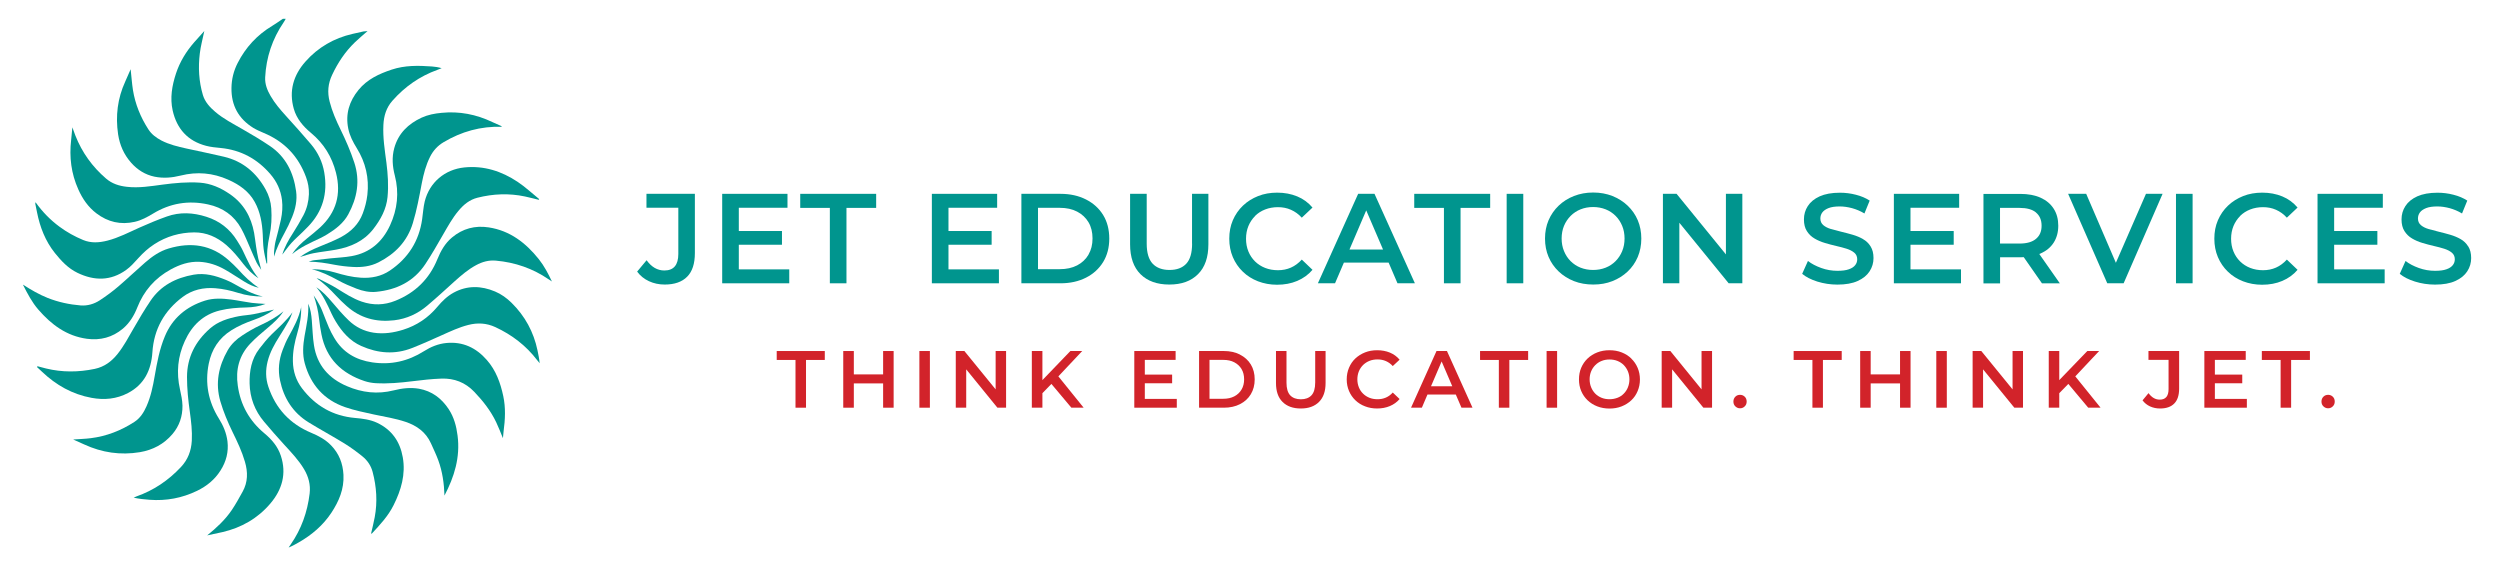 <?xml version="1.0" encoding="UTF-8"?><svg id="Layer_1" xmlns="http://www.w3.org/2000/svg" viewBox="0 0 380.61 85.84"><defs><style>.cls-1{fill:#00958e;}.cls-2{fill:#d2232a;}</style></defs><path class="cls-1" d="m98.43,31.63h4.84v7.04c0,1.67-.71,2.51-2.12,2.51-.53,0-1.02-.13-1.47-.39s-.86-.65-1.24-1.17l-1.44,1.73c.47.64,1.07,1.12,1.8,1.46.73.34,1.53.51,2.4.51,1.49,0,2.63-.4,3.41-1.19.79-.79,1.18-1.99,1.18-3.6v-9.03h-7.37v2.12Z"/><polygon class="cls-1" points="112.48 37.26 119.05 37.26 119.05 35.17 112.48 35.17 112.48 31.63 119.89 31.63 119.89 29.51 109.95 29.51 109.95 43.13 120.16 43.13 120.16 41.01 112.48 41.01 112.48 37.26"/><polygon class="cls-1" points="121.83 31.65 126.34 31.65 126.34 43.13 128.87 43.13 128.87 31.65 133.39 31.65 133.39 29.51 121.83 29.51 121.83 31.65"/><polygon class="cls-1" points="144.4 37.26 150.97 37.26 150.97 35.17 144.4 35.17 144.4 31.63 151.81 31.63 151.81 29.51 141.87 29.51 141.87 43.13 152.08 43.13 152.08 41.01 144.4 41.01 144.4 37.26"/><path class="cls-1" d="m165.34,30.37c-1.12-.57-2.41-.86-3.89-.86h-5.95v13.62h5.95c1.48,0,2.77-.29,3.89-.86,1.12-.57,1.98-1.36,2.61-2.38.62-1.02.93-2.21.93-3.57s-.31-2.57-.93-3.58c-.62-1.01-1.49-1.8-2.61-2.37Zm.38,8.4c-.41.7-.99,1.24-1.73,1.63-.75.39-1.63.58-2.65.58h-3.31v-9.34h3.31c1.02,0,1.91.19,2.65.58.75.39,1.32.93,1.73,1.62.41.69.61,1.51.61,2.46s-.2,1.75-.61,2.45Z"/><path class="cls-1" d="m181.49,37.1c0,1.4-.3,2.42-.89,3.05-.6.64-1.45.95-2.55.95s-1.96-.32-2.56-.95c-.6-.64-.91-1.65-.91-3.05v-7.59h-2.53v7.68c0,1.98.53,3.5,1.58,4.55,1.06,1.05,2.52,1.58,4.39,1.58s3.31-.52,4.37-1.58c1.06-1.05,1.58-2.57,1.58-4.55v-7.68h-2.49v7.59Z"/><path class="cls-1" d="m191.07,32.88c.43-.43.95-.76,1.54-.99.59-.23,1.24-.35,1.95-.35s1.38.13,1.98.4c.61.27,1.16.66,1.65,1.2l1.63-1.54c-.63-.75-1.41-1.32-2.33-1.7-.92-.38-1.94-.57-3.05-.57-1.05,0-2.02.17-2.9.52s-1.65.83-2.31,1.46-1.17,1.37-1.54,2.23-.54,1.79-.54,2.8.18,1.95.54,2.8.87,1.6,1.53,2.23c.65.63,1.43,1.12,2.31,1.46.89.34,1.85.52,2.89.52,1.13,0,2.15-.19,3.07-.58.92-.39,1.7-.95,2.33-1.69l-1.63-1.56c-.49.54-1.04.95-1.65,1.22-.61.27-1.27.4-1.98.4s-1.36-.12-1.95-.35c-.59-.23-1.1-.56-1.54-.99-.43-.43-.77-.93-1.01-1.52-.24-.58-.36-1.23-.36-1.93s.12-1.34.36-1.93c.24-.58.58-1.09,1.01-1.52Z"/><path class="cls-1" d="m206.77,29.51l-6.13,13.62h2.61l1.35-3.15h6.81l1.35,3.15h2.65l-6.15-13.62h-2.49Zm-1.32,8.48l2.55-5.96,2.56,5.96h-5.11Z"/><polygon class="cls-1" points="215.31 31.65 219.83 31.65 219.83 43.13 222.36 43.13 222.36 31.65 226.87 31.65 226.87 29.51 215.31 29.51 215.31 31.65"/><rect class="cls-1" x="229.38" y="29.51" width="2.53" height="13.62"/><path class="cls-1" d="m247.8,31.31c-.66-.63-1.44-1.12-2.32-1.47-.89-.35-1.86-.53-2.93-.53s-2.02.18-2.92.53c-.9.35-1.67.84-2.33,1.47-.66.63-1.17,1.37-1.54,2.22-.36.85-.54,1.78-.54,2.79s.18,1.94.54,2.79c.36.85.88,1.59,1.54,2.22.66.63,1.44,1.12,2.33,1.47.89.35,1.87.52,2.94.52s2.02-.17,2.91-.52c.89-.35,1.66-.84,2.32-1.46s1.17-1.36,1.54-2.22c.36-.86.54-1.79.54-2.8s-.18-1.94-.54-2.79c-.36-.85-.88-1.59-1.54-2.22Zm-.83,6.92c-.24.58-.57,1.08-1,1.52-.43.43-.93.77-1.52,1-.58.23-1.22.35-1.91.35s-1.32-.12-1.91-.35c-.58-.23-1.09-.57-1.52-1-.43-.43-.76-.94-1-1.53-.24-.58-.36-1.22-.36-1.91s.12-1.34.36-1.92c.24-.58.58-1.08,1.01-1.52.43-.43.94-.77,1.52-1s1.21-.35,1.9-.35,1.32.12,1.91.35c.58.23,1.09.57,1.52,1,.43.43.76.94,1,1.52.24.58.36,1.22.36,1.92s-.12,1.34-.36,1.92Z"/><polygon class="cls-1" points="262.76 38.73 255.25 29.51 253.17 29.51 253.17 43.13 255.67 43.13 255.67 33.91 263.18 43.13 265.26 43.13 265.26 29.51 262.76 29.51 262.76 38.73"/><path class="cls-1" d="m283.64,36.4c-.47-.27-1-.49-1.58-.66-.58-.17-1.16-.32-1.74-.46-.58-.14-1.11-.28-1.59-.42-.47-.14-.86-.34-1.15-.59-.29-.25-.44-.59-.44-1,0-.35.1-.66.3-.93s.52-.49.95-.66c.43-.17,1-.25,1.7-.25.6,0,1.22.09,1.87.26.65.18,1.28.44,1.89.81l.8-1.96c-.6-.39-1.3-.69-2.1-.89-.8-.21-1.61-.31-2.43-.31-1.25,0-2.27.19-3.08.55-.81.37-1.41.86-1.81,1.48-.4.62-.59,1.29-.59,2.03s.15,1.32.45,1.79c.3.47.68.84,1.16,1.12.47.28,1,.51,1.58.68.58.17,1.15.33,1.73.46.58.13,1.1.27,1.58.42.47.15.86.35,1.16.6.3.25.45.59.45,1,0,.34-.1.64-.31.9-.21.27-.53.48-.97.63-.44.16-1.02.23-1.73.23-.84,0-1.67-.14-2.47-.43-.8-.29-1.48-.64-2.02-1.07l-.88,1.96c.57.48,1.34.87,2.31,1.18.97.3,1.99.46,3.05.46,1.25,0,2.28-.18,3.09-.55.82-.37,1.42-.86,1.82-1.48.4-.62.59-1.29.59-2.01s-.15-1.3-.44-1.77-.67-.84-1.15-1.11Z"/><polygon class="cls-1" points="290.86 37.26 297.44 37.26 297.44 35.17 290.86 35.17 290.86 31.63 298.27 31.63 298.27 29.51 288.33 29.51 288.33 43.13 298.55 43.13 298.55 41.01 290.86 41.01 290.86 37.26"/><path class="cls-1" d="m310.67,38.59c.86-.38,1.53-.93,1.99-1.65s.7-1.58.7-2.58-.23-1.86-.7-2.59-1.13-1.28-1.99-1.67c-.86-.39-1.9-.58-3.1-.58h-5.6v13.62h2.53v-3.97h3.07c.18,0,.35-.01.53-.02l2.78,3.99h2.72l-3.13-4.47c.07-.03.14-.05.2-.08Zm-.7-6.23c.56.47.85,1.13.85,2s-.28,1.52-.85,2c-.56.48-1.4.72-2.52.72h-2.96v-5.43h2.96c1.12,0,1.96.23,2.52.7Z"/><polygon class="cls-1" points="322.13 40.01 317.61 29.51 314.86 29.51 320.82 43.13 323.31 43.13 329.24 29.51 326.71 29.51 322.13 40.01"/><rect class="cls-1" x="331.28" y="29.51" width="2.53" height="13.62"/><path class="cls-1" d="m341.04,32.88c.43-.43.95-.76,1.54-.99.59-.23,1.24-.35,1.95-.35s1.38.13,1.98.4c.61.27,1.16.66,1.65,1.2l1.63-1.54c-.63-.75-1.41-1.32-2.33-1.7-.92-.38-1.94-.57-3.05-.57-1.05,0-2.02.17-2.9.52s-1.65.83-2.31,1.46-1.17,1.37-1.54,2.23-.54,1.79-.54,2.8.18,1.95.54,2.8.87,1.6,1.53,2.23c.65.63,1.43,1.12,2.31,1.46.89.34,1.85.52,2.89.52,1.13,0,2.15-.19,3.07-.58.92-.39,1.7-.95,2.33-1.69l-1.63-1.56c-.49.54-1.04.95-1.65,1.22-.61.27-1.27.4-1.98.4s-1.36-.12-1.95-.35c-.59-.23-1.1-.56-1.54-.99-.43-.43-.77-.93-1.01-1.52-.24-.58-.36-1.23-.36-1.93s.12-1.34.36-1.93c.24-.58.58-1.09,1.01-1.52Z"/><polygon class="cls-1" points="355.36 37.26 361.94 37.26 361.94 35.17 355.36 35.17 355.36 31.63 362.77 31.63 362.77 29.51 352.83 29.51 352.83 43.13 363.05 43.13 363.05 41.01 355.36 41.01 355.36 37.26"/><path class="cls-1" d="m375.76,37.51c-.29-.47-.67-.84-1.15-1.11-.47-.27-1-.49-1.58-.66-.58-.17-1.16-.32-1.74-.46-.58-.14-1.11-.28-1.58-.42s-.86-.34-1.15-.59c-.29-.25-.44-.59-.44-1,0-.35.1-.66.3-.93s.52-.49.95-.66c.43-.17,1-.25,1.7-.25.6,0,1.22.09,1.87.26.65.18,1.28.44,1.89.81l.8-1.96c-.6-.39-1.3-.69-2.1-.89-.8-.21-1.61-.31-2.43-.31-1.25,0-2.27.19-3.08.55-.81.37-1.41.86-1.81,1.48-.4.62-.59,1.29-.59,2.03s.15,1.32.45,1.79c.3.47.68.84,1.16,1.12.47.28,1,.51,1.58.68.58.17,1.15.33,1.73.46.58.13,1.1.27,1.58.42.47.15.86.35,1.16.6.3.25.45.59.45,1,0,.34-.1.64-.31.9-.21.27-.53.48-.97.63-.44.16-1.02.23-1.73.23-.84,0-1.67-.14-2.47-.43s-1.48-.64-2.02-1.07l-.88,1.96c.57.48,1.34.87,2.32,1.18.97.3,1.99.46,3.05.46,1.25,0,2.28-.18,3.09-.55.82-.37,1.42-.86,1.82-1.48.4-.62.59-1.29.59-2.01s-.15-1.3-.44-1.77Z"/><polygon class="cls-2" points="118.25 54.8 121.11 54.8 121.11 62.07 122.71 62.07 122.71 54.8 125.57 54.8 125.57 53.44 118.25 53.44 118.25 54.8"/><polygon class="cls-2" points="134.45 57 129.99 57 129.99 53.44 128.38 53.44 128.38 62.07 129.99 62.07 129.99 58.37 134.45 58.37 134.45 62.07 136.05 62.07 136.05 53.44 134.45 53.44 134.45 57"/><rect class="cls-2" x="139.97" y="53.44" width="1.6" height="8.63"/><polygon class="cls-2" points="151.58 59.28 146.82 53.44 145.51 53.44 145.51 62.07 147.1 62.07 147.1 56.23 151.85 62.07 153.17 62.07 153.17 53.44 151.58 53.44 151.58 59.28"/><polygon class="cls-2" points="164.76 53.44 162.96 53.44 158.7 57.87 158.7 53.44 157.09 53.44 157.09 62.07 158.7 62.07 158.7 59.86 160.07 58.45 163.11 62.07 164.98 62.07 161.13 57.3 164.76 53.44"/><polygon class="cls-2" points="174.29 58.35 178.45 58.35 178.45 57.03 174.29 57.03 174.29 54.79 178.98 54.79 178.98 53.44 172.69 53.44 172.69 62.07 179.16 62.07 179.16 60.73 174.29 60.73 174.29 58.35"/><path class="cls-2" d="m188.78,53.98c-.71-.36-1.53-.54-2.46-.54h-3.77v8.63h3.77c.94,0,1.76-.18,2.46-.54.71-.36,1.26-.86,1.65-1.51s.59-1.4.59-2.26-.2-1.63-.59-2.27c-.39-.64-.94-1.14-1.65-1.5Zm.24,5.32c-.26.44-.62.79-1.1,1.04s-1.03.37-1.68.37h-2.1v-5.92h2.1c.65,0,1.21.12,1.68.37s.84.59,1.1,1.03c.26.44.39.96.39,1.56s-.13,1.11-.39,1.55Z"/><path class="cls-2" d="m200.23,58.25c0,.89-.19,1.53-.57,1.94-.38.4-.92.6-1.61.6s-1.24-.2-1.62-.6c-.38-.4-.57-1.05-.57-1.94v-4.81h-1.6v4.87c0,1.26.33,2.22,1,2.88.67.67,1.6,1,2.78,1s2.1-.33,2.77-1c.67-.67,1-1.63,1-2.88v-4.87h-1.58v4.81Z"/><path class="cls-2" d="m207.52,55.57c.28-.27.6-.48.97-.63.37-.15.79-.22,1.24-.22s.87.08,1.26.25c.39.17.74.42,1.05.76l1.04-.97c-.4-.48-.9-.84-1.48-1.08-.58-.24-1.23-.36-1.94-.36-.67,0-1.28.11-1.84.33-.56.22-1.05.53-1.47.92s-.74.87-.97,1.41c-.23.54-.35,1.13-.35,1.78s.12,1.23.35,1.77c.23.54.55,1.01.97,1.41.42.4.9.71,1.47.92.56.22,1.17.33,1.83.33.71,0,1.36-.12,1.95-.37s1.08-.6,1.48-1.07l-1.04-.99c-.31.35-.66.6-1.05.77-.39.17-.81.25-1.26.25s-.87-.07-1.24-.22c-.37-.15-.7-.36-.97-.63-.28-.27-.49-.59-.64-.96-.15-.37-.23-.78-.23-1.22s.08-.85.23-1.22c.15-.37.37-.69.64-.96Z"/><path class="cls-2" d="m218.7,53.44l-3.88,8.63h1.65l.85-2h4.32l.86,2h1.68l-3.89-8.63h-1.58Zm-.84,5.37l1.62-3.78,1.62,3.78h-3.24Z"/><polygon class="cls-2" points="225.33 54.8 228.19 54.8 228.19 62.07 229.79 62.07 229.79 54.8 232.65 54.8 232.65 53.44 225.33 53.44 225.33 54.8"/><rect class="cls-2" x="235.46" y="53.44" width="1.6" height="8.63"/><path class="cls-2" d="m248.36,54.58c-.42-.4-.91-.71-1.47-.93-.56-.22-1.18-.33-1.86-.33s-1.28.11-1.85.33c-.57.22-1.06.53-1.48.93-.42.4-.74.87-.97,1.41s-.34,1.13-.34,1.77.11,1.23.34,1.77c.23.54.55,1.01.97,1.41s.91.71,1.48.93c.57.22,1.19.33,1.86.33s1.28-.11,1.84-.33c.56-.22,1.05-.53,1.47-.92.42-.39.74-.86.97-1.41.23-.54.35-1.13.35-1.77s-.12-1.23-.35-1.77c-.23-.54-.55-1.01-.97-1.41Zm-.52,4.39c-.15.37-.36.69-.63.96-.27.28-.59.49-.96.63s-.77.22-1.21.22-.84-.07-1.21-.22c-.37-.15-.69-.36-.96-.63-.27-.28-.48-.6-.63-.97-.15-.37-.23-.77-.23-1.21s.08-.85.23-1.21c.15-.37.37-.69.64-.96s.6-.49.96-.63c.37-.15.77-.22,1.2-.22s.84.07,1.21.22.69.36.96.63c.27.28.48.6.63.96.15.37.23.77.23,1.21s-.08.85-.23,1.21Z"/><polygon class="cls-2" points="259.05 59.28 254.3 53.44 252.98 53.44 252.98 62.07 254.57 62.07 254.57 56.23 259.33 62.07 260.65 62.07 260.65 53.44 259.05 53.44 259.05 59.28"/><path class="cls-2" d="m264.91,60.11c-.28,0-.52.09-.71.28s-.3.43-.3.75c0,.3.1.54.3.73.2.19.43.29.71.29s.52-.1.71-.29c.2-.19.3-.44.3-.73,0-.31-.1-.56-.3-.75s-.44-.28-.71-.28Z"/><polygon class="cls-2" points="273.07 54.8 275.93 54.8 275.93 62.07 277.53 62.07 277.53 54.8 280.39 54.8 280.39 53.44 273.07 53.44 273.07 54.8"/><polygon class="cls-2" points="289.27 57 284.8 57 284.8 53.44 283.2 53.44 283.2 62.07 284.8 62.07 284.8 58.37 289.27 58.37 289.27 62.07 290.87 62.07 290.87 53.44 289.27 53.44 289.27 57"/><rect class="cls-2" x="294.79" y="53.44" width="1.6" height="8.63"/><polygon class="cls-2" points="306.4 59.28 301.64 53.44 300.32 53.44 300.32 62.07 301.91 62.07 301.91 56.23 306.67 62.07 307.99 62.07 307.99 53.44 306.4 53.44 306.4 59.28"/><polygon class="cls-2" points="319.58 53.44 317.78 53.44 313.51 57.87 313.51 53.44 311.91 53.44 311.91 62.07 313.51 62.07 313.51 59.86 314.89 58.45 317.92 62.07 319.8 62.07 315.95 57.3 319.58 53.44"/><path class="cls-2" d="m327.08,54.79h3.07v4.46c0,1.06-.45,1.59-1.34,1.59-.34,0-.65-.08-.93-.25-.28-.16-.54-.41-.78-.74l-.91,1.1c.3.4.68.71,1.14.92.46.21.97.32,1.52.32.95,0,1.67-.25,2.16-.75.5-.5.75-1.26.75-2.28v-5.72h-4.67v1.34Z"/><polygon class="cls-2" points="337.2 58.35 341.37 58.35 341.37 57.03 337.2 57.03 337.2 54.79 341.9 54.79 341.9 53.44 335.6 53.44 335.6 62.07 342.07 62.07 342.07 60.73 337.2 60.73 337.2 58.35"/><polygon class="cls-2" points="344.35 54.8 347.21 54.8 347.21 62.07 348.81 62.07 348.81 54.8 351.67 54.8 351.67 53.44 344.35 53.44 344.35 54.8"/><path class="cls-2" d="m355.15,60.39c-.2-.19-.44-.28-.71-.28s-.52.09-.71.28-.3.43-.3.75c0,.3.1.54.3.73.2.19.44.29.71.29s.52-.1.71-.29c.2-.19.3-.44.3-.73,0-.31-.1-.56-.3-.75Z"/><path class="cls-1" d="m43.5,2.86c-.1.18-.19.36-.31.53-1.73,2.54-2.67,5.34-2.82,8.4-.05,1.03.32,1.96.83,2.83.64,1.11,1.47,2.07,2.32,3.01,1.29,1.43,2.59,2.86,3.83,4.33,1.05,1.25,1.75,2.69,2.02,4.32.54,3.17-.24,5.93-2.5,8.25-.27.28-.54.55-.82.82-.55.54-1.14,1.05-1.66,1.62-.5.55-.92,1.16-1.42,1.8.37-1.21.96-2.24,1.61-3.25.57-.9,1.12-1.81,1.62-2.76.52-1,.79-2.08.83-3.2.03-.89-.13-1.76-.44-2.6-1.17-3.18-3.31-5.42-6.44-6.72-.54-.23-1.09-.47-1.59-.77-2.25-1.4-3.36-3.42-3.32-6.08.02-1.34.33-2.6.94-3.79,1.22-2.39,2.96-4.28,5.26-5.66.56-.34,1.09-.72,1.63-1.08.14,0,.27,0,.41,0Z"/><path class="cls-1" d="m84.04,42.86c-.16-.11-.33-.21-.49-.32-2.43-1.67-5.13-2.6-8.06-2.86-1.08-.1-2.07.18-3.01.69-1.21.65-2.24,1.54-3.26,2.45-1.38,1.25-2.75,2.51-4.17,3.71-1.45,1.23-3.11,2-5.03,2.23-2.75.32-5.18-.32-7.26-2.18-.56-.5-1.1-1.02-1.61-1.57-.89-.97-1.84-1.88-2.95-2.65.13.04.27.05.39.11.9.47,1.83.9,2.7,1.44,1.22.76,2.41,1.54,3.78,2.01,1.73.59,3.43.55,5.12-.13,3.02-1.21,5.17-3.31,6.4-6.33.51-1.26,1.17-2.42,2.22-3.3,1.63-1.37,3.52-1.86,5.6-1.54,3.24.5,5.64,2.36,7.63,4.85.82,1.03,1.42,2.19,1.99,3.39Z"/><path class="cls-1" d="m3.53,43.35c1.2.78,2.41,1.48,3.73,2.01,1.62.64,3.3,1,5.02,1.14,1.05.08,2.05-.22,2.91-.78.98-.64,1.94-1.35,2.83-2.11,1.38-1.18,2.69-2.44,4.06-3.63,1.07-.93,2.22-1.74,3.6-2.15,3.39-1.01,6.51-.59,9.21,1.85.45.41.91.83,1.32,1.28.96,1.07,1.97,2.07,3.19,2.85-.8-.16-1.52-.52-2.21-.94-.99-.6-1.94-1.26-2.95-1.83-1.19-.68-2.48-1.11-3.87-1.18-1.6-.08-3.04.43-4.41,1.18-2.38,1.31-4.06,3.24-5.06,5.77-.49,1.24-1.17,2.36-2.2,3.23-1.59,1.33-3.43,1.81-5.46,1.54-3.1-.42-5.43-2.16-7.41-4.45-.97-1.12-1.65-2.43-2.32-3.75Z"/><path class="cls-1" d="m47.48,40.99c1.18,0,2.34.14,3.48.48,1.31.39,2.63.73,3.99.81,1.58.1,3.09-.2,4.41-1.09,2.78-1.88,4.44-4.49,4.91-7.82.13-.9.18-1.81.39-2.69.72-2.91,3.07-4.89,6.04-5.19,2.98-.3,5.66.57,8.1,2.19,1.16.77,2.2,1.75,3.29,2.63-.02.04-.05.08-.07.11-.7-.17-1.4-.36-2.11-.51-2.42-.51-4.82-.41-7.21.19-1.2.3-2.1,1.04-2.87,1.96-.95,1.12-1.64,2.39-2.37,3.65-.87,1.51-1.73,3.03-2.7,4.49-1.77,2.67-4.39,3.93-7.5,4.23-1.02.1-2.04-.12-3-.49-.95-.37-1.89-.77-2.78-1.26-1.28-.7-2.57-1.34-4.02-1.69Z"/><path class="cls-1" d="m5.42,30.8c1.06,1.48,2.25,2.69,3.63,3.71,1.12.83,2.33,1.5,3.61,2.03,1.21.5,2.44.41,3.67.1,1.73-.44,3.3-1.27,4.91-1.99,1.37-.61,2.75-1.19,4.16-1.69,1.99-.71,4-.6,6.01.04,2.02.64,3.57,1.85,4.68,3.63.31.5.63,1,.88,1.53.69,1.45,1.32,2.94,2.38,4.19-.93-.58-1.67-1.36-2.34-2.21-.78-1.01-1.58-1.99-2.55-2.83-1.41-1.21-3.02-1.94-4.9-1.93-2.18.02-4.21.6-6.05,1.79-.92.59-1.72,1.32-2.46,2.14-.58.64-1.16,1.3-1.85,1.79-2.35,1.69-4.85,1.67-7.4.44-1.43-.69-2.48-1.82-3.45-3.03-1.45-1.82-2.26-3.92-2.71-6.17-.09-.44-.18-.89-.27-1.33,0-.04.01-.09.04-.23Z"/><path class="cls-1" d="m55.97,4.72c-.74.65-1.37,1.17-1.95,1.73-1.47,1.42-2.58,3.09-3.45,4.94-.64,1.34-.75,2.68-.38,4.1.38,1.48.99,2.87,1.66,4.24.8,1.63,1.52,3.29,2.09,5.02.91,2.77.44,5.38-.91,7.87-.73,1.35-1.93,2.27-3.22,3.06-.35.21-.71.41-1.08.59-1.47.7-2.97,1.34-4.25,2.41.6-.95,1.41-1.69,2.26-2.38.67-.54,1.35-1.08,1.98-1.66,2.48-2.29,3.26-5.08,2.43-8.35-.62-2.44-1.87-4.45-3.81-6.06-1.19-.99-2.18-2.15-2.61-3.66-.77-2.72-.06-5.13,1.78-7.2,1.92-2.17,4.34-3.56,7.16-4.21.55-.13,1.11-.25,1.66-.37.17-.03.34-.03.64-.06Z"/><path class="cls-1" d="m48.12,43.71c.99.63,1.75,1.48,2.5,2.36.79.93,1.59,1.87,2.47,2.71,1.05,1.01,2.33,1.65,3.79,1.87,1.53.23,3.03.01,4.5-.45,2.07-.65,3.8-1.81,5.19-3.47.72-.86,1.51-1.64,2.5-2.18,2.07-1.12,4.18-1.06,6.3-.17.95.4,1.78,1,2.51,1.72,2.05,2.02,3.36,4.43,3.95,7.24.13.64.27,1.28.33,1.96-.13-.16-.27-.32-.4-.49-1.69-2.21-3.83-3.84-6.35-5.01-1.35-.62-2.7-.69-4.11-.33-1.42.36-2.73.98-4.05,1.57-1.49.67-2.98,1.34-4.5,1.94-2.61,1.03-5.19.83-7.74-.3-1.76-.78-2.94-2.16-3.91-3.76-.23-.39-.45-.79-.64-1.2-.65-1.42-1.29-2.84-2.34-4.03Z"/><path class="cls-1" d="m31.1,4.75c-.24,1.17-.55,2.27-.68,3.38-.26,2.13-.15,4.26.47,6.34.32,1.06,1.05,1.85,1.87,2.55,1.25,1.07,2.71,1.81,4.13,2.63,1.42.81,2.83,1.65,4.18,2.56,2.44,1.64,3.62,4.07,4.01,6.91.19,1.35-.1,2.67-.61,3.93-.34.84-.74,1.66-1.17,2.45-.62,1.14-1.2,2.29-1.58,3.57,0-.24-.01-.49,0-.73.02-.29.06-.59.1-.88.04-.27.08-.54.15-.8.27-1.08.57-2.15.8-3.24.21-.98.28-1.98.16-2.98-.19-1.49-.78-2.78-1.76-3.92-2-2.33-4.5-3.69-7.57-3.99-.74-.07-1.5-.14-2.22-.33-2.8-.73-4.46-2.59-5.09-5.37-.43-1.92-.1-3.79.5-5.63.59-1.8,1.56-3.37,2.8-4.79.48-.54.97-1.08,1.49-1.66Z"/><path class="cls-1" d="m76.45,19.3c-3.28-.1-6.2.73-8.92,2.35-.91.54-1.58,1.28-2.05,2.21-.64,1.27-.99,2.63-1.26,4.01-.39,2.05-.76,4.1-1.37,6.1-.85,2.79-2.69,4.68-5.23,5.97-1.22.62-2.56.78-3.91.7-.93-.05-1.86-.16-2.77-.33-1.3-.25-2.59-.47-3.94-.47.27-.08.53-.19.8-.22.85-.11,1.71-.2,2.56-.29,1.06-.11,2.13-.15,3.18-.34,2.79-.5,4.68-2.16,5.85-4.7,1.12-2.44,1.39-4.95.72-7.56-.36-1.38-.47-2.77-.09-4.17.61-2.24,2.12-3.7,4.17-4.65.96-.44,1.98-.63,3.03-.73,2.71-.27,5.28.23,7.73,1.4.43.2.87.39,1.3.58.04.02.07.05.19.15Z"/><path class="cls-1" d="m45.85,46.68c.05,1.46-.21,2.72-.57,3.97-.42,1.42-.72,2.85-.69,4.35.03,1.53.47,2.91,1.39,4.12,2.03,2.67,4.7,4.21,8.07,4.51,1.15.1,2.31.24,3.37.74,2.23,1.06,3.48,2.86,3.9,5.25.46,2.6-.25,4.99-1.4,7.29-.82,1.65-2.06,2.98-3.3,4.31-.02.02-.08.01-.13.02.19-.84.41-1.67.56-2.51.43-2.31.28-4.61-.32-6.88-.25-.95-.79-1.75-1.54-2.36-.88-.71-1.8-1.39-2.76-1.98-1.8-1.11-3.66-2.11-5.45-3.21-2.39-1.48-3.78-3.67-4.35-6.4-.33-1.58-.17-3.12.4-4.62.26-.7.56-1.39.92-2.05.78-1.41,1.55-2.81,1.92-4.55Z"/><path class="cls-1" d="m31.54,81.51c1.41-1.14,2.73-2.36,3.74-3.85.61-.9,1.13-1.86,1.66-2.81.81-1.46.81-2.98.35-4.55-.46-1.58-1.16-3.05-1.88-4.52-.73-1.51-1.39-3.06-1.86-4.67-.8-2.76-.28-5.35,1.12-7.79.54-.94,1.33-1.68,2.23-2.26.85-.56,1.74-1.08,2.66-1.51,1.28-.59,2.51-1.25,3.6-2.16-.64,1-1.51,1.77-2.41,2.53-.92.77-1.85,1.55-2.67,2.42-1.68,1.79-2.23,3.95-1.88,6.36.41,2.94,1.76,5.36,4.04,7.26,1.12.93,2.05,2.01,2.51,3.41.91,2.73.21,5.17-1.59,7.29-1.92,2.26-4.4,3.68-7.3,4.35-.77.18-1.55.34-2.32.5Z"/><path class="cls-1" d="m45.64,39.15c.98-.72,1.98-1.19,3.01-1.61,1.11-.45,2.24-.9,3.29-1.46,1.5-.8,2.69-1.97,3.29-3.59.34-.9.59-1.87.7-2.83.29-2.54-.26-4.92-1.61-7.1-.58-.93-1.08-1.9-1.3-2.98-.45-2.22.15-4.17,1.57-5.9,1.32-1.61,3.12-2.44,5.04-3.08,2.01-.67,4.07-.63,6.13-.48.49.04.97.11,1.48.26-.22.09-.44.18-.66.26-2.68.97-4.94,2.55-6.83,4.69-.94,1.06-1.31,2.3-1.38,3.68-.1,1.94.21,3.85.46,5.76.22,1.74.34,3.49.17,5.23-.18,1.84-1.03,3.4-2.15,4.85-1.46,1.88-3.45,2.75-5.69,3.16-1.14.21-2.29.32-3.43.54-.68.13-1.34.37-2.1.59Z"/><path class="cls-1" d="m11.01,19.37c.19.52.32.9.47,1.28,1.01,2.56,2.57,4.73,4.66,6.53.92.79,1.99,1.13,3.17,1.26,1.83.21,3.62-.09,5.42-.33,1.89-.25,3.79-.43,5.7-.3,1.67.12,3.15.78,4.53,1.72,2.12,1.44,3.28,3.47,3.73,5.94.13.69.19,1.39.3,2.08.1.6.19,1.21.33,1.8.14.57.33,1.13.45,1.73-.24-.38-.52-.74-.72-1.14-.32-.65-.58-1.33-.88-1.99-.47-1.05-.88-2.14-1.44-3.15-1.1-2-2.83-3.2-5.06-3.68-2.98-.65-5.77-.18-8.37,1.4-.88.53-1.77,1.02-2.78,1.25-2.15.49-4.09.04-5.84-1.29-1.26-.96-2.12-2.21-2.76-3.65-1.08-2.41-1.39-4.91-1.09-7.51.07-.6.12-1.21.19-1.96Z"/><path class="cls-1" d="m44.52,47.57c-.17.41-.3.84-.52,1.22-.46.81-.94,1.6-1.44,2.39-.77,1.21-1.47,2.45-1.82,3.86-.32,1.29-.31,2.56.11,3.82,1.11,3.34,3.3,5.69,6.55,7.04,1.12.47,2.17,1.03,3.02,1.92,1.21,1.25,1.78,2.75,1.87,4.47.11,2.17-.69,4.03-1.85,5.79-1.27,1.91-2.97,3.36-4.95,4.49-.49.28-.98.56-1.55.79.1-.15.21-.31.31-.46,1.63-2.34,2.55-4.94,2.89-7.76.16-1.35-.17-2.56-.85-3.71-.83-1.39-1.95-2.56-3.04-3.75-1.04-1.14-2.06-2.3-3.05-3.48-1.41-1.67-2.15-3.63-2.2-5.81-.04-1.89.27-3.72,1.47-5.28.59-.77,1.21-1.54,1.9-2.22,1.09-1.06,2.23-2.06,3.14-3.32Z"/><path class="cls-1" d="m40.43,46.27c-.94.37-1.94.52-2.96.54-1.34.03-2.68.13-3.98.45-2.58.63-4.27,2.29-5.35,4.65-1.09,2.37-1.31,4.83-.74,7.37.18.82.36,1.65.38,2.48.02,1.61-.47,3.09-1.53,4.33-1.3,1.53-2.97,2.41-4.95,2.75-2.96.49-5.78.07-8.49-1.18-.53-.25-1.07-.48-1.67-.75.94-.07,1.82-.09,2.68-.2,2.4-.3,4.61-1.16,6.64-2.48.89-.58,1.43-1.44,1.85-2.39.65-1.47.97-3.02,1.24-4.59.36-2.06.74-4.12,1.55-6.05,1.15-2.77,3.27-4.53,6.1-5.43,1.29-.41,2.65-.34,3.99-.17,1.06.14,2.1.37,3.15.51.69.09,1.4.11,2.1.16Z"/><path class="cls-1" d="m41.72,47.13c-1.02.75-2.07,1.21-3.16,1.6-1.16.41-2.28.89-3.33,1.55-1.9,1.19-3.01,2.91-3.45,5.09-.6,2.99-.07,5.77,1.54,8.35.67,1.07,1.15,2.2,1.31,3.47.19,1.61-.19,3.06-1.04,4.41-.88,1.41-2.11,2.41-3.6,3.13-2.28,1.1-4.68,1.55-7.2,1.36-.81-.06-1.61-.14-2.44-.32.13-.06.25-.13.39-.18,2.65-.93,4.89-2.44,6.81-4.49,1.07-1.14,1.56-2.47,1.65-4,.08-1.48-.1-2.95-.3-4.41-.25-1.75-.43-3.51-.43-5.28,0-3.01,1.28-5.44,3.49-7.39,1.24-1.1,2.8-1.57,4.4-1.88.76-.14,1.53-.17,2.29-.32,1-.19,1.98-.44,3.07-.69Z"/><path class="cls-1" d="m39.99,45.14c-1.27,0-2.5-.16-3.7-.54-1.15-.36-2.32-.63-3.53-.72-1.8-.14-3.49.24-4.95,1.33-2.81,2.11-4.38,4.91-4.61,8.44-.18,2.69-1.23,4.88-3.7,6.18-1.75.92-3.61,1.1-5.56.74-2.94-.54-5.4-1.94-7.54-3.97-.25-.24-.51-.48-.77-.72l.08-.12c.43.11.86.23,1.3.34,2.47.6,4.94.58,7.42.06,1.46-.31,2.55-1.13,3.46-2.26.97-1.21,1.69-2.58,2.46-3.92.81-1.42,1.65-2.83,2.56-4.18,1.56-2.33,3.86-3.5,6.57-3.98,1.73-.3,3.33.15,4.9.79.4.16.79.35,1.17.56,1.43.79,2.84,1.63,4.47,1.97Z"/><path class="cls-1" d="m76.56,66.69c-.35-.84-.65-1.64-1.02-2.41-.83-1.74-2-3.23-3.33-4.62-1.38-1.45-3.07-2.09-5.01-2.02-1.47.05-2.94.22-4.4.4-1.85.23-3.7.4-5.56.3-.58-.03-1.18-.14-1.73-.32-3.49-1.16-5.84-3.4-6.57-7.11-.15-.78-.28-1.56-.36-2.35-.13-1.23-.42-2.41-.83-3.59.15.22.3.44.44.67.15.25.3.51.44.77.14.26.27.52.38.8.36.88.68,1.78,1.06,2.65.23.54.51,1.06.81,1.57,1.3,2.21,3.28,3.37,5.79,3.74,2.84.42,5.45-.17,7.87-1.7,1.04-.66,2.17-1.13,3.42-1.25,2.51-.24,4.53.73,6.15,2.58,1.39,1.57,2.08,3.49,2.51,5.51.38,1.77.29,3.56.05,5.35-.04.33-.06.66-.1,1.04Z"/><path class="cls-1" d="m67.67,75.47c-.06-1.86-.31-3.67-.95-5.41-.32-.87-.73-1.71-1.11-2.56-.77-1.71-2.15-2.7-3.88-3.28-1.55-.52-3.17-.77-4.77-1.11-1.48-.32-2.98-.63-4.41-1.12-3.22-1.11-5.25-3.4-6.15-6.66-.38-1.38-.27-2.8-.03-4.19.29-1.62.66-3.23.55-4.91.36.82.48,1.69.55,2.56.11,1.26.13,2.54.33,3.79.47,3.02,2.25,5.03,5.02,6.21,2.3.99,4.67,1.26,7.12.64,1.27-.32,2.55-.47,3.84-.25,1.97.35,3.44,1.46,4.53,3.11.8,1.22,1.17,2.58,1.35,4.02.43,3.29-.49,6.28-2,9.15Z"/><path class="cls-1" d="m40.57,40.09c-.15-.73-.34-1.45-.43-2.18-.1-.74-.1-1.49-.14-2.24-.09-1.71-.37-3.38-1.21-4.91-.91-1.66-2.38-2.66-4.04-3.4-2.34-1.04-4.76-1.26-7.25-.63-1.31.33-2.63.44-3.97.17-1.43-.3-2.6-1.04-3.56-2.12-1.1-1.24-1.74-2.69-1.99-4.33-.41-2.79-.09-5.47,1.09-8.04.28-.61.54-1.24.82-1.87.12,1.08.19,2.13.35,3.17.35,2.16,1.16,4.14,2.34,5.97.49.77,1.2,1.29,1.99,1.71,1.2.62,2.5.93,3.81,1.22,1.9.42,3.81.8,5.71,1.25,2.87.68,4.93,2.42,6.34,4.97.5.9.8,1.87.87,2.91.09,1.39.03,2.76-.27,4.13-.15.71-.27,1.43-.33,2.15-.06.69-.02,1.38-.02,2.07-.04,0-.07.01-.11.02Z"/></svg>